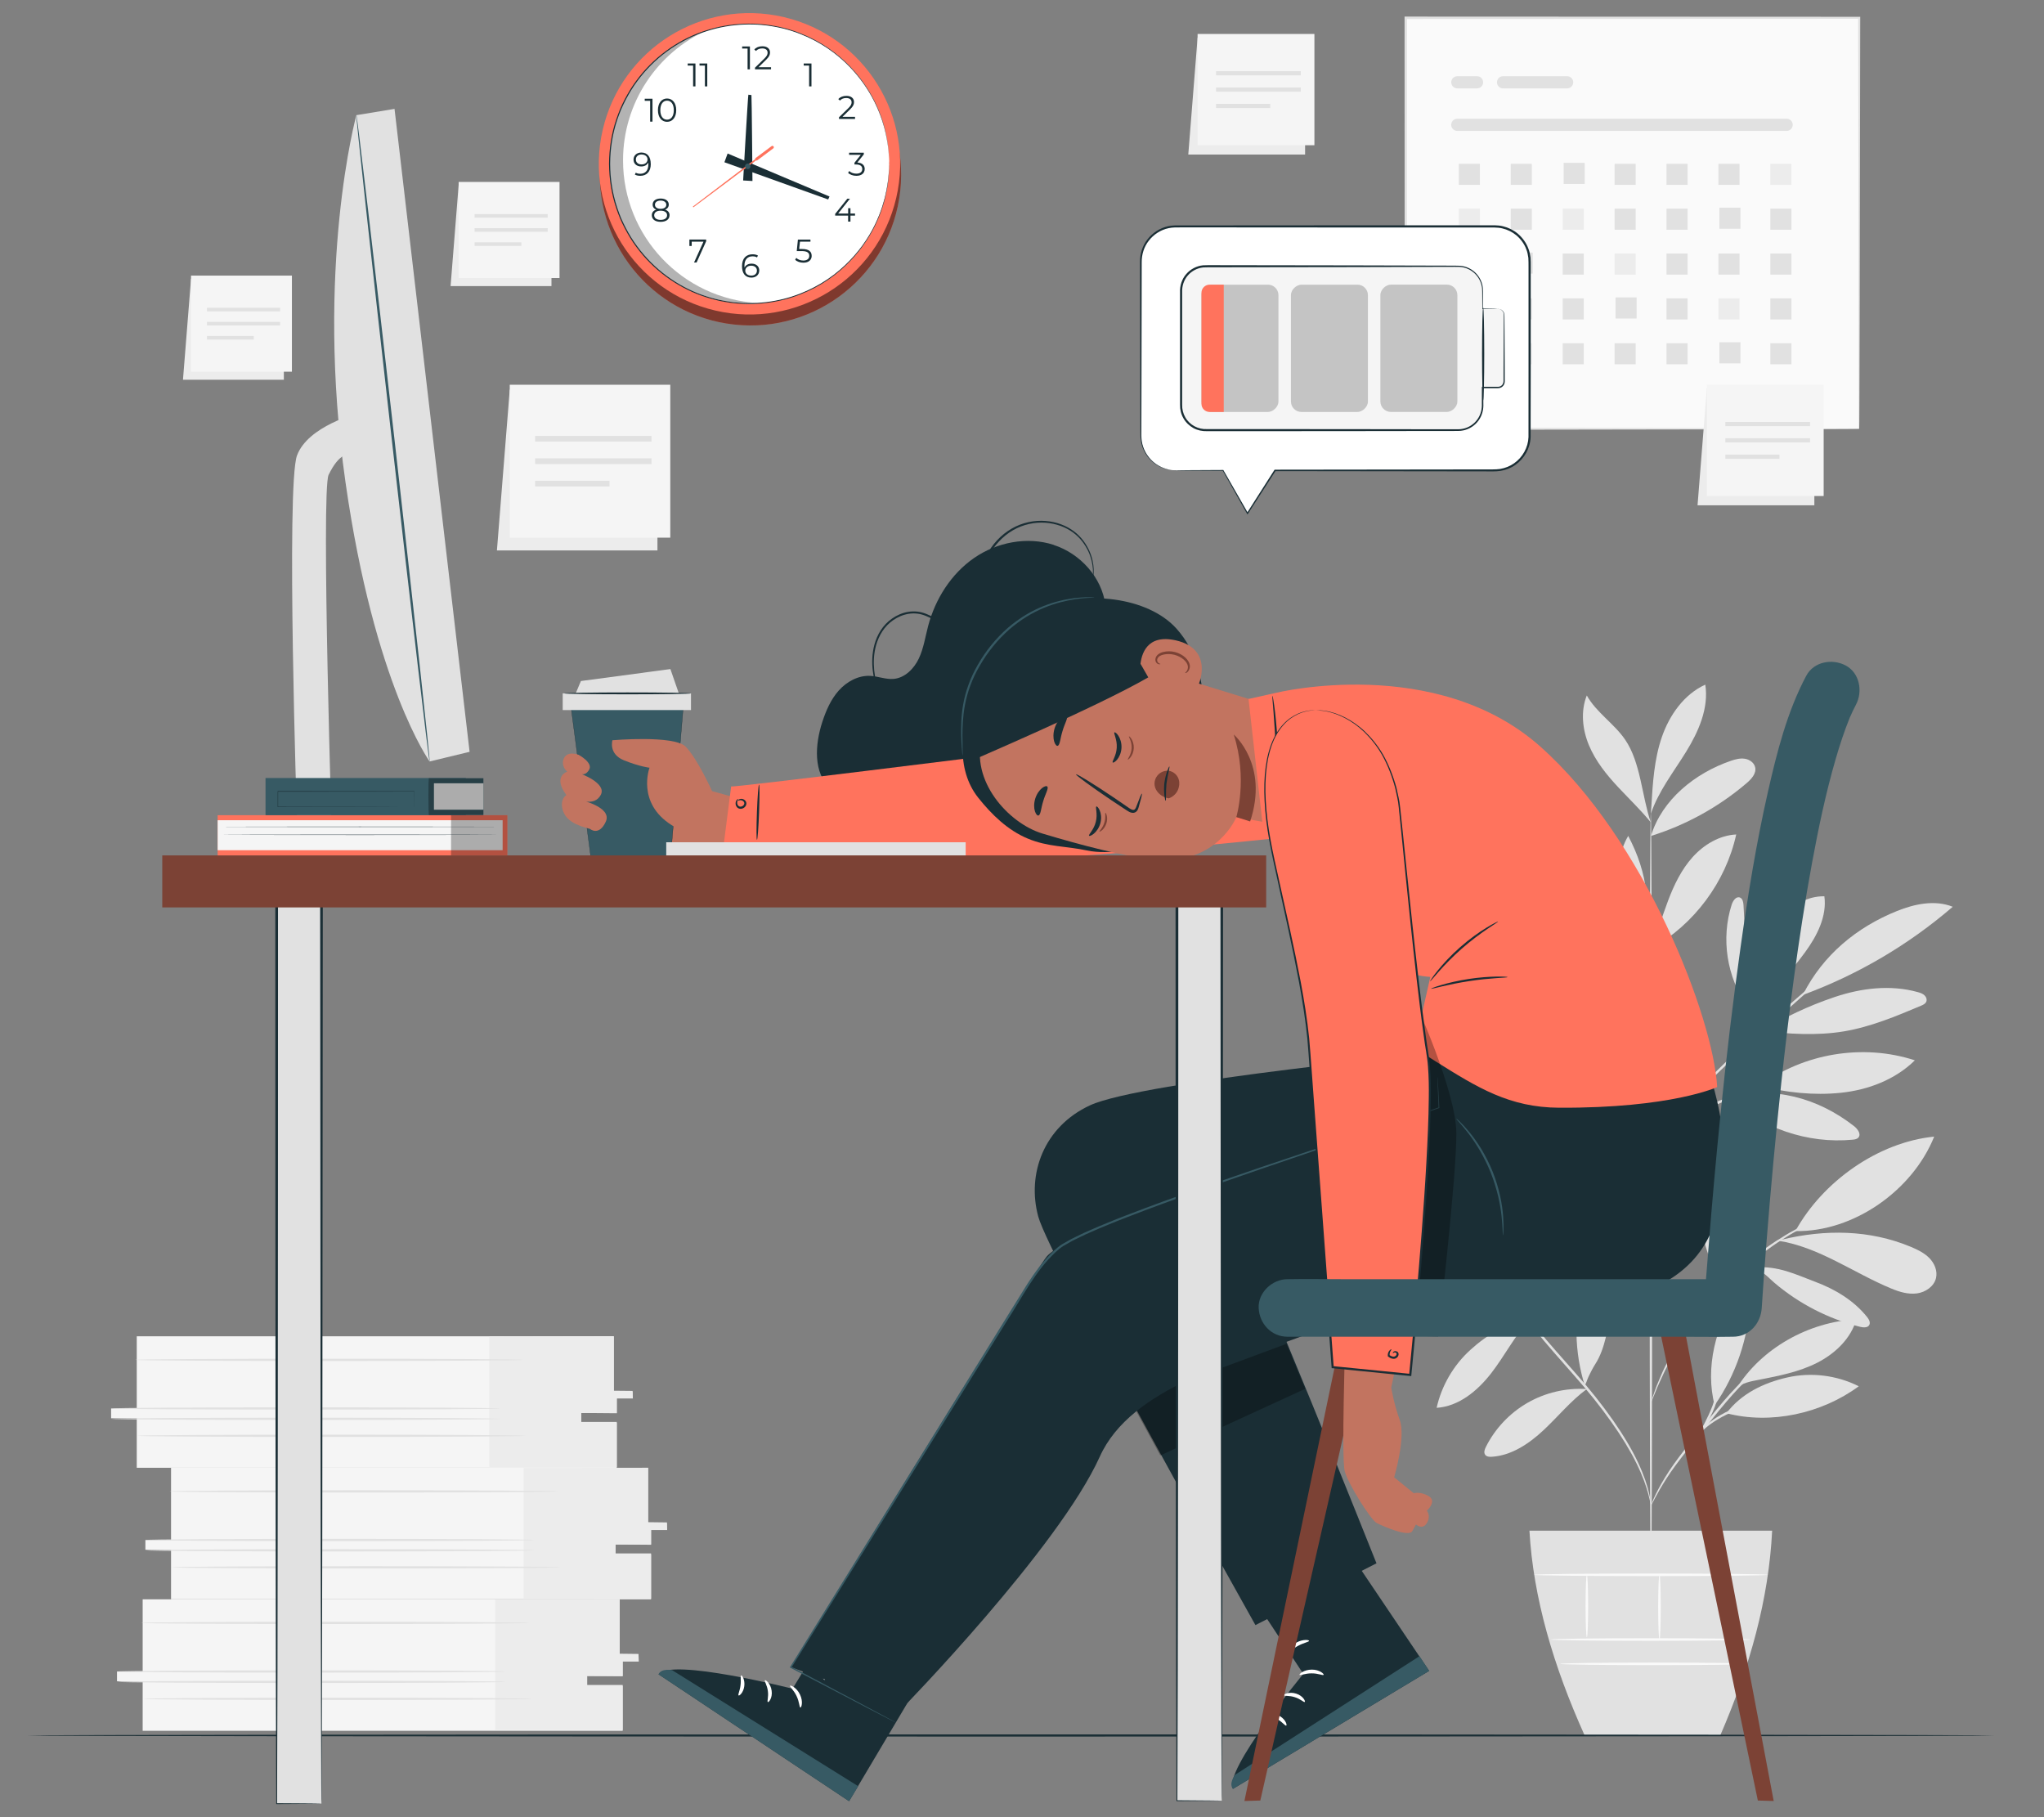 <?xml version="1.0" encoding="UTF-8"?>
<svg id="Layer_2" data-name="Layer 2" xmlns="http://www.w3.org/2000/svg" viewBox="0 0 540 480">
  <rect x="0" y="0" width="540" height="480" fill="#808080" stroke="none"/>
  <defs>
    <style>
      .cls-1 {
        fill: #ff735d;
      }

      .cls-1, .cls-2, .cls-3, .cls-4, .cls-5, .cls-6, .cls-7, .cls-8, .cls-9, .cls-10, .cls-11, .cls-12, .cls-13, .cls-14 {
        stroke-width: 0px;
      }

      .cls-15 {
        opacity: .5;
      }

      .cls-2 {
        fill: #375a64;
      }

      .cls-3 {
        fill: #e1e1e1;
      }

      .cls-4 {
        fill: #ececec;
      }

      .cls-6, .cls-16 {
        opacity: .3;
      }

      .cls-7 {
        fill: #f5f5f5;
      }

      .cls-8 {
        fill: none;
      }

      .cls-9 {
        opacity: .2;
      }

      .cls-10 {
        fill: #1a2e35;
      }

      .cls-11 {
        fill: #fff;
      }

      .cls-12 {
        fill: #fafafa;
      }

      .cls-13 {
        fill: #c27460;
      }

      .cls-14 {
        fill: #7c4235;
      }
    </style>
  </defs>
  <g id="Layer_2-2" data-name="Layer 2">
    <g>
      <rect class="cls-8" width="540" height="480"/>
      <g>
        <g>
          <path class="cls-7" d="m37.69,422.45v19.07h-6.78v2.59h6.78v13.08h126.81v-11.9h-9.39v-2.59h9.39v-3.89h4.17v-1.77h-4.96v-14.59H37.69Z"/>
          <polygon class="cls-4" points="130.83 422.5 130.83 456.97 164.5 456.97 164.5 445.07 155.11 445.07 155.11 442.69 164.5 442.77 164.5 438.89 168.76 438.89 168.68 436.88 163.72 436.82 163.72 422.45 130.83 422.5"/>
          <path class="cls-3" d="m133.62,444.25c0,.16-22.95.3-51.25.3s-51.25-.13-51.25-.3,22.94-.3,51.25-.3,51.25.13,51.25.3Z"/>
          <path class="cls-3" d="m133.62,441.52c0,.17-22.95.3-51.25.3s-51.25-.13-51.25-.3,22.94-.3,51.25-.3,51.25.13,51.25.3Z"/>
          <path class="cls-3" d="m139.81,428.68c0,.17-22.95.3-51.25.3s-51.25-.13-51.25-.3,22.94-.3,51.25-.3,51.25.13,51.25.3Z"/>
          <path class="cls-3" d="m140.44,448.74c0,.17-22.95.3-51.25.3s-51.25-.13-51.25-.3,22.94-.3,51.25-.3,51.25.13,51.25.3Z"/>
        </g>
        <g>
          <path class="cls-7" d="m45.19,387.71v19.07h-6.78v2.59h6.78v13.08h126.81v-11.9h-9.39v-2.59h9.39v-3.89h4.17v-1.77h-4.96v-14.59H45.19Z"/>
          <polygon class="cls-4" points="138.33 387.77 138.33 422.23 172 422.23 172 410.33 162.61 410.33 162.61 407.96 172 408.04 172 404.15 176.26 404.15 176.18 402.14 171.22 402.08 171.22 387.71 138.33 387.77"/>
          <path class="cls-3" d="m141.12,409.51c0,.16-22.95.3-51.25.3s-51.25-.13-51.25-.3,22.94-.3,51.25-.3,51.25.13,51.25.3Z"/>
          <path class="cls-3" d="m141.12,406.78c0,.17-22.95.3-51.25.3s-51.25-.13-51.25-.3,22.94-.3,51.25-.3,51.25.13,51.25.3Z"/>
          <path class="cls-3" d="m147.31,393.94c0,.17-22.95.3-51.25.3s-51.25-.13-51.25-.3,22.94-.3,51.25-.3,51.25.13,51.25.3Z"/>
          <path class="cls-3" d="m147.94,414c0,.17-22.95.3-51.25.3s-51.25-.13-51.25-.3,22.94-.3,51.25-.3,51.25.13,51.25.3Z"/>
        </g>
        <g>
          <path class="cls-7" d="m36.13,352.97v19.07h-6.78v2.59h6.78v13.08h126.81v-11.9h-9.39v-2.59h9.39v-3.89h4.17v-1.77h-4.96v-14.59H36.13Z"/>
          <polygon class="cls-4" points="129.27 353.03 129.27 387.49 162.94 387.49 162.94 375.59 153.55 375.59 153.55 373.22 162.94 373.3 162.94 369.41 167.2 369.41 167.12 367.4 162.16 367.35 162.16 352.97 129.27 353.03"/>
          <path class="cls-3" d="m132.05,374.78c0,.16-22.95.3-51.25.3s-51.25-.13-51.25-.3,22.94-.3,51.25-.3,51.25.13,51.25.3Z"/>
          <path class="cls-3" d="m132.05,372.04c0,.17-22.95.3-51.25.3s-51.25-.13-51.25-.3,22.94-.3,51.25-.3,51.25.13,51.25.3Z"/>
          <path class="cls-3" d="m138.25,359.2c0,.17-22.95.3-51.25.3s-51.25-.13-51.25-.3,22.94-.3,51.25-.3,51.25.13,51.25.3Z"/>
          <path class="cls-3" d="m138.88,379.26c0,.17-22.95.3-51.25.3s-51.25-.13-51.25-.3,22.94-.3,51.25-.3,51.25.13,51.25.3Z"/>
        </g>
        <g>
          <g>
            <rect class="cls-12" x="371.37" y="4.71" width="119.79" height="108.56"/>
            <path class="cls-3" d="m491.17,113.27s-.02-.7-.03-2.02c0-1.33-.02-3.28-.03-5.82-.02-5.1-.04-12.55-.07-22.04-.03-18.97-.08-46.07-.14-78.69l.27.27c-34.5.01-75.67.03-119.78.05h-.01l.32-.32c-.01,39.5-.03,76.66-.04,108.56l-.28-.29c35.74.06,65.65.11,86.64.14,10.5.03,18.78.06,24.44.08,2.82.01,4.99.03,6.47.03.72,0,1.28.01,1.67.02.38,0,.58.02.58.02,0,0-.18.01-.54.02-.38,0-.93,0-1.64.02-1.47,0-3.62.02-6.41.03-5.65.02-13.9.04-24.37.08-21.04.03-51.01.08-86.83.14h-.28s0-.29,0-.29c-.01-31.9-.02-69.06-.04-108.56v-.32h.33c44.11.02,85.28.03,119.78.05h.27v.28c-.06,32.69-.11,59.86-.14,78.87-.03,9.46-.05,16.89-.07,21.97-.01,2.51-.02,4.44-.03,5.76-.01,1.3-.03,1.96-.03,1.96Z"/>
          </g>
          <rect class="cls-3" x="385.4" y="43.27" width="5.57" height="5.57"/>
          <rect class="cls-3" x="399.12" y="43.27" width="5.57" height="5.57"/>
          <rect class="cls-3" x="413.09" y="43.02" width="5.57" height="5.57"/>
          <rect class="cls-3" x="426.56" y="43.27" width="5.57" height="5.57"/>
          <rect class="cls-3" x="440.27" y="43.27" width="5.57" height="5.57"/>
          <rect class="cls-3" x="453.99" y="43.27" width="5.57" height="5.57"/>
          <rect class="cls-4" x="467.71" y="43.27" width="5.57" height="5.57"/>
          <rect class="cls-4" x="385.4" y="55.12" width="5.57" height="5.57"/>
          <rect class="cls-3" x="399.12" y="55.12" width="5.57" height="5.57"/>
          <rect class="cls-4" x="412.84" y="55.12" width="5.57" height="5.57"/>
          <rect class="cls-3" x="426.56" y="55.12" width="5.57" height="5.57"/>
          <rect class="cls-3" x="440.27" y="55.12" width="5.57" height="5.57"/>
          <rect class="cls-3" x="454.24" y="54.86" width="5.57" height="5.57"/>
          <rect class="cls-3" x="467.71" y="55.12" width="5.57" height="5.57"/>
          <rect class="cls-3" x="385.4" y="66.97" width="5.57" height="5.57"/>
          <rect class="cls-3" x="399.37" y="66.71" width="5.57" height="5.57"/>
          <rect class="cls-3" x="412.84" y="66.97" width="5.57" height="5.57"/>
          <rect class="cls-4" x="426.56" y="66.97" width="5.57" height="5.57"/>
          <rect class="cls-3" x="440.27" y="66.97" width="5.57" height="5.57"/>
          <rect class="cls-3" x="453.99" y="66.97" width="5.57" height="5.57"/>
          <rect class="cls-3" x="467.71" y="66.97" width="5.57" height="5.57"/>
          <rect class="cls-3" x="385.4" y="78.81" width="5.57" height="5.57"/>
          <rect class="cls-3" x="399.12" y="78.81" width="5.57" height="5.57"/>
          <rect class="cls-3" x="412.84" y="78.81" width="5.57" height="5.57"/>
          <rect class="cls-3" x="426.81" y="78.56" width="5.57" height="5.57"/>
          <rect class="cls-3" x="440.27" y="78.81" width="5.57" height="5.57"/>
          <rect class="cls-4" x="453.99" y="78.81" width="5.57" height="5.57"/>
          <rect class="cls-3" x="467.71" y="78.81" width="5.57" height="5.57"/>
          <rect class="cls-3" x="385.4" y="90.66" width="5.57" height="5.57"/>
          <rect class="cls-4" x="399.12" y="90.66" width="5.57" height="5.57"/>
          <rect class="cls-3" x="412.84" y="90.66" width="5.57" height="5.57"/>
          <rect class="cls-3" x="426.56" y="90.66" width="5.57" height="5.57"/>
          <rect class="cls-3" x="440.27" y="90.66" width="5.57" height="5.57"/>
          <rect class="cls-3" x="454.24" y="90.41" width="5.57" height="5.57"/>
          <rect class="cls-3" x="467.71" y="90.66" width="5.57" height="5.57"/>
          <path class="cls-3" d="m472.01,34.58h-87.01c-.89,0-1.61-.72-1.61-1.61h0c0-.89.72-1.61,1.61-1.61h87.01c.89,0,1.61.72,1.61,1.61h0c0,.89-.72,1.61-1.61,1.61Z"/>
          <path class="cls-3" d="m390.22,23.35h-5.21c-.89,0-1.61-.72-1.61-1.61h0c0-.89.72-1.61,1.61-1.61h5.21c.89,0,1.61.72,1.61,1.61h0c0,.89-.72,1.61-1.61,1.61Z"/>
          <path class="cls-3" d="m414.02,23.35h-16.93c-.89,0-1.61-.72-1.61-1.61h0c0-.89.72-1.61,1.61-1.61h16.93c.89,0,1.61.72,1.61,1.61h0c0,.89-.72,1.61-1.61,1.61Z"/>
        </g>
        <g>
          <g>
            <path class="cls-3" d="m394.32,331.18c-5.85-3.67-12.55-5.98-19.43-6.69-3.17-.33-6.64-.23-9.19,1.69-.54.41-1.07,1.01-.95,1.68.09.49.5.85.9,1.15,7.9,6.03,19.86,6.79,28.66,2.17"/>
            <path class="cls-3" d="m393.83,330.63c-4.4-3.43-8.82-6.89-12.55-11.04-3.73-4.15-6.75-9.08-7.87-14.55-.34-1.66-.44-3.55.62-4.87,10,7.81,17.86,17.91,19.79,30.46"/>
            <path class="cls-3" d="m394.22,331.11c-.75-5.47-1.02-11.1.23-16.47,1.26-5.38,4.18-10.53,8.78-13.59,1.73,4.04.99,8.69-.23,12.92-1.88,6.52-4.83,12.74-8.7,18.32"/>
            <path class="cls-3" d="m404.03,348.68c-5.95.72-11.14,3.86-15.58,7.89-4.44,4.02-7.6,9.45-8.91,15.3,5.84-.36,10.79-4.48,14.38-9.09,3.59-4.62,6.08-9.68,10.03-14"/>
            <path class="cls-3" d="m406.15,351.49c-4.79-11.81-3.06-26.04,4.44-36.35,3.39,12.06,2.15,25.69-4.44,36.35"/>
            <path class="cls-3" d="m419.11,366.91c-5.4-.34-10.89.95-15.58,3.65-4.69,2.7-8.56,6.8-10.98,11.64-.33.66-.62,1.49-.18,2.08.38.51,1.12.56,1.76.52,5.24-.34,9.88-3.49,13.71-7.08,3.83-3.59,7.17-7.73,11.4-10.83"/>
            <path class="cls-3" d="m418.7,366.07c-2.79-8.92-2.96-18.63-.49-27.64.97-3.56,2.61-7.3,5.9-8.97.28-.14.61-.27.9-.16.28.11.44.39.57.66,1.17,2.45,1.51,5.22,1.39,7.93-.12,2.71-.68,5.37-1.24,8.03-1.04,4.91-1.59,10.18-4.28,14.41-.64,1-1.2,2.09-1.71,3.17-.51,1.08-.51,1.45-.98,2.31"/>
            <path class="cls-3" d="m452.99,371.18c-2.54-9.66.16-21.38,6.25-29.3.45-.58,1.04-1.21,1.78-1.14,1.12.1,1.41,1.6,1.36,2.72-.44,9.88-3.73,19.61-9.38,27.72"/>
            <path class="cls-3" d="m456.08,373.29c11.74,3.06,25.21.09,34.98-7.11-5.79-2.93-12.61-3.77-18.93-2.32-6.33,1.45-12.11,4.28-16.04,9.44"/>
            <path class="cls-3" d="m458.69,366.86c6.58-10.72,19.18-17.72,31.74-18.36-1.45,5.11-5.65,9.08-10.38,11.48-4.74,2.4-10.03,3.44-15.24,4.46-2.03.39-4.81.83-6.12,2.42"/>
            <path class="cls-3" d="m453.64,335.64c1.78-6.1,3.57-12.25,4.06-18.59.49-6.34-.41-12.95-3.7-18.39-6.14,11.89-6.76,25.77-.54,37.62"/>
            <path class="cls-3" d="m474.32,325.18c7.18-13.06,21.84-23.48,36.67-24.95-5.72,14.24-21.32,25.25-36.67,24.95"/>
            <path class="cls-3" d="m469.8,327.74c10.71,1.63,19.84,8.47,29.85,12.62,2.14.89,4.45,1.59,6.75,1.29,2.3-.3,4.57-1.84,5.08-4.1.43-1.88-.43-3.87-1.77-5.24-1.35-1.37-3.13-2.23-4.9-2.97-10.9-4.54-22.6-4.65-34.08-1.9"/>
            <path class="cls-3" d="m463.6,335.25c2.43.69,3.25,1.95,5.17,3.59,6.52,5.55,14.33,9.56,22.64,11.63.86.21,2,.3,2.43-.48.37-.68-.1-1.51-.59-2.12-3.48-4.35-8.44-7.33-13.67-9.28-5.22-1.95-9.75-4.29-15.99-3.79"/>
            <path class="cls-3" d="m456.61,289.87c8.71,8.13,20.98,12.31,32.84,11.17.54-.05,1.13-.14,1.5-.54.83-.9-.17-2.29-1.13-3.04-9.66-7.53-21.35-10.65-33.21-7.6"/>
            <path class="cls-3" d="m464.9,286.84c11.51-8.63,27.31-11.24,40.98-6.76-5.16,5.09-12.32,7.82-19.53,8.57-7.21.75-14.42-.05-21.45-1.81"/>
            <path class="cls-3" d="m461.61,265.99c-.95-9.64-.33-17.25-1-26.93-.05-.77-.22-1.7-.94-1.98-1.01-.39-1.85.85-2.18,1.88-2.87,8.93-1.3,19.16,4.11,26.82"/>
            <path class="cls-3" d="m460.91,267.05c6.53-4.04,11.43-9.32,15.97-15.52,3.15-4.31,5.81-9.48,5.1-14.78-4.43-.09-8.64,2.35-11.52,5.72-2.88,3.36-4.59,7.57-5.87,11.81-1.28,4.24-2.17,8.6-3.67,12.77"/>
            <path class="cls-3" d="m476.6,262.69c14.34-5.3,27.71-13.19,39.29-23.17-4.69-1.89-10.07-.76-14.76,1.13-10.72,4.33-19.48,11.63-24.74,21.93"/>
            <path class="cls-3" d="m465.32,272.32c7.25.79,14.62,1.31,21.82.11,7.07-1.18,13.76-3.99,20.37-6.77.55-.23,1.14-.51,1.38-1.05.26-.59-.02-1.31-.5-1.74-.48-.43-1.12-.64-1.74-.81-7.19-2.01-14.94-1.07-22.01,1.32-7.07,2.38-12.87,5.22-19.33,8.95"/>
            <path class="cls-3" d="m423.91,290.2c-4.95-9.99-4.63-21.65-.35-31.94,3.01,4.59,3.38,10.42,2.83,15.88-.55,5.46-2.21,11.07-2.32,16.56"/>
            <path class="cls-3" d="m404.14,280.23c-12.35-.24-24.71,5.03-33.1,14.1,6.17.97,12.52-.62,18.13-3.36,5.61-2.74,10.59-6.58,15.53-10.4"/>
            <path class="cls-3" d="m390.85,275.79c-6.04-.49-11.86-1.24-17.67.54-5.81,1.78-11.1,5.82-13.47,11.42,5.65.64,11.39-.78,16.57-3.13,5.18-2.35,9.89-5.6,14.57-8.83"/>
            <path class="cls-3" d="m410.53,275.99c-5.44-3.56-11.02-7.19-17.35-8.67-6.33-1.48-13.67-.39-18.08,4.39,5.12,3.01,11.34,3.36,17.29,3.36,5.94,0,13.23-.07,18.83,1.91"/>
            <path class="cls-3" d="m410.56,276.28c-9.3-9.13-12.82-25.53-9.08-38.01,7.31,11.1,10.58,24.8,9.08,38.01"/>
            <path class="cls-3" d="m436.12,250.42c1.75-4.08,2.99-8.35,4.56-12.5,1.57-4.15,3.53-8.23,6.5-11.53,2.97-3.29,7.08-5.75,11.51-5.97-2.77,12.56-11.12,23.78-22.34,30.06"/>
            <path class="cls-3" d="m431.49,255.8c-2.9-3.99-6.25-9.41-10.19-12.39-3.93-2.98-9.06-4.78-13.86-3.64,4.88,8.73,14.11,14.88,24.05,16.03"/>
            <path class="cls-3" d="m432.42,250.75c-1.9-4.83-3.82-9.72-4.59-14.85-.77-5.14-.3-10.62,2.32-15.1,5.1,9.65,6.75,20,2.52,30.06"/>
            <path class="cls-3" d="m436.17,220.8c2.89-9.56,11.65-16.6,21.1-19.83,1.19-.41,2.45-.75,3.7-.55,1.24.19,2.47,1.04,2.73,2.28.34,1.63-1,3.08-2.26,4.16-7.36,6.29-16.01,11.07-25.26,13.95"/>
            <path class="cls-3" d="m436.27,212.98c.37-6.17.75-12.42,2.76-18.26,2.01-5.84,5.87-11.32,11.49-13.88.96,6.23-1.79,12.42-5.1,17.78-3.31,5.36-7.31,10.42-9.3,16.39"/>
            <path class="cls-3" d="m436.12,217.22c-2.39-6.97-2.64-15.82-6.81-21.89-2.92-4.24-7.59-7.13-10.1-11.63-1.67,4.2-1.16,9.04.59,13.2,1.75,4.17,4.63,7.75,7.72,11.05,3.09,3.3,5.73,5.78,8.6,9.27"/>
            <path class="cls-3" d="m436.17,422.44c-.19,0-.35-46.49-.36-103.82-.01-57.35.13-103.83.31-103.83s.35,46.48.36,103.83c.01,57.33-.13,103.82-.31,103.82Z"/>
            <path class="cls-3" d="m476.79,283.19s-.61.28-1.75.66c-1.26.42-2.87.97-4.81,1.62-4.06,1.38-9.63,3.38-15.67,5.86-5.99,2.57-11.63,4.65-14.85,7.44-1.61,1.38-2.53,2.86-2.98,3.95-.46,1.09-.54,1.76-.61,1.75-.02,0-.02-.17.02-.49.05-.31.13-.78.34-1.35.39-1.15,1.29-2.74,2.91-4.21,1.62-1.47,3.87-2.8,6.44-4,2.58-1.2,5.43-2.46,8.47-3.7,6.07-2.49,11.68-4.42,15.78-5.69,2.05-.64,3.72-1.11,4.88-1.42,1.16-.3,1.81-.45,1.82-.41Z"/>
            <path class="cls-3" d="m490.11,250.48s-.15.2-.49.52c-.4.37-.89.83-1.49,1.4-1.39,1.26-3.27,2.97-5.57,5.06-4.81,4.28-11.33,10.09-18.54,16.5-7.24,6.44-13.49,12.59-17.82,17.23-2.17,2.31-3.88,4.23-5.04,5.57-.54.62-.99,1.13-1.35,1.54-.31.35-.48.52-.5.51-.02-.01.12-.22.4-.6.28-.37.69-.93,1.25-1.62,1.11-1.39,2.76-3.36,4.9-5.72,4.26-4.73,10.47-10.95,17.72-17.41,7.26-6.43,13.87-12.2,18.67-16.36,2.36-2.02,4.29-3.68,5.71-4.9.64-.53,1.16-.96,1.58-1.31.36-.29.56-.44.58-.42Z"/>
            <path class="cls-3" d="m456.21,280.52c-.19-.08,1.32-3.57,2.83-7.99,1.52-4.41,2.24-8.14,2.43-8.11.18.02-.25,3.85-1.79,8.32-.76,2.23-1.59,4.19-2.25,5.59-.66,1.39-1.13,2.22-1.21,2.19Z"/>
            <path class="cls-3" d="m436.21,308.65s-.43-.44-1.12-1.29c-.76-.97-1.71-2.2-2.86-3.66-2.4-3.1-5.72-7.38-9.43-12.07-3.72-4.69-7.14-8.89-9.61-11.93-1.17-1.44-2.15-2.66-2.92-3.61-.68-.86-1.04-1.35-1.01-1.38.03-.03.46.4,1.21,1.21.74.81,1.8,1.99,3.08,3.48,2.57,2.96,6.05,7.12,9.77,11.82,3.72,4.69,6.98,9.02,9.29,12.2,1.15,1.59,2.07,2.88,2.69,3.79.62.91.94,1.42.9,1.45Z"/>
            <path class="cls-3" d="m427.3,297.22c-.11.12-2.49-2.7-3.73-6.99-.92-3.02-.96-5.78-.85-7.04l.3.02c-.13.54-.23.82-.28.81-.05,0-.06-.31-.01-.86l.3.02c.11,1.25.3,3.92,1.19,6.85,1.2,4.15,3.27,7.06,3.09,7.18Z"/>
            <path class="cls-3" d="m415.8,282.75c-.09.09-.85-.87-2.61-1.51-1.74-.67-4.36-.82-7.23-.58-2.88.21-5.45.72-7.28,1.18-1.84.46-2.96.81-3,.72-.03-.08,1.04-.6,2.87-1.18,1.83-.58,4.43-1.17,7.36-1.39,2.91-.25,5.66-.03,7.46.8,1.82.81,2.49,1.94,2.43,1.95Z"/>
            <path class="cls-3" d="m413.08,279.25c-.05.1-1.52-.61-3.99-1.45-2.47-.85-5.99-1.74-9.96-2.05-3.97-.3-7.59.05-10.16.52-2.57.46-4.13.94-4.17.83-.01-.04.36-.2,1.06-.45.69-.26,1.72-.55,3.01-.85,2.58-.59,6.25-1.02,10.3-.72,4.04.31,7.61,1.3,10.07,2.27,1.23.48,2.21.93,2.85,1.29.65.35,1,.57.98.61Z"/>
            <path class="cls-3" d="m436.12,264.42c-.18.05-1.48-4.48-2.91-10.11-1.43-5.63-2.44-10.23-2.26-10.28.18-.05,1.48,4.48,2.91,10.11,1.43,5.63,2.44,10.23,2.26,10.28Z"/>
            <path class="cls-3" d="m436.3,264.42c-.2.07-1.04-2.96-3.23-6.05-2.13-3.16-4.85-4.74-4.75-4.9.04-.07.79.21,1.83.95,1.05.73,2.35,1.97,3.47,3.57,2.27,3.22,2.84,6.43,2.68,6.44Z"/>
            <path class="cls-3" d="m436.17,397.66c-.07.01-.21-1.12-.73-3.09-.52-1.97-1.49-4.77-3.11-8.05-3.21-6.56-9.06-14.89-16.48-23.22-3.68-4.2-7.25-8.17-10.28-11.97-3.04-3.79-5.53-7.41-7.35-10.6-1.83-3.19-3.02-5.93-3.71-7.87-.34-.97-.59-1.73-.73-2.25-.15-.52-.21-.8-.19-.8.06-.02.4,1.06,1.16,2.96.77,1.89,2.01,4.58,3.88,7.72,1.86,3.14,4.38,6.7,7.42,10.45,3.04,3.76,6.62,7.7,10.3,11.91,7.45,8.36,13.28,16.78,16.4,23.46,1.57,3.33,2.49,6.18,2.93,8.19.22,1.01.36,1.79.41,2.33.07.54.09.82.07.82Z"/>
            <path class="cls-3" d="m472.88,356.2s-.68.41-1.92,1.08c-1.23.69-2.98,1.76-4.99,3.3-2.01,1.54-4.25,3.55-6.55,5.98-2.3,2.43-4.67,5.25-7.09,8.28-4.83,6.07-9.36,11.43-12.07,15.72-1.37,2.13-2.37,3.92-3.03,5.17-.66,1.25-1.01,1.96-1.06,1.94-.02,0,.04-.2.18-.55.14-.35.34-.87.65-1.51.59-1.3,1.53-3.14,2.86-5.31,2.63-4.39,7.12-9.83,11.94-15.89,2.42-3.03,4.82-5.86,7.17-8.28,2.35-2.42,4.65-4.43,6.72-5.93,2.07-1.51,3.87-2.52,5.15-3.15.64-.32,1.16-.52,1.5-.66.35-.14.53-.2.54-.18Z"/>
            <path class="cls-3" d="m473.59,369.65c0,.1-1.55.29-4.07.59-2.5.32-5.99.74-9.64,1.9-3.64,1.19-6.66,2.99-8.64,4.53-1.99,1.54-2.93,2.81-3.02,2.74-.03-.02.16-.37.6-.94.43-.57,1.15-1.33,2.12-2.17,1.94-1.67,4.99-3.59,8.73-4.8,3.74-1.18,7.28-1.53,9.8-1.73,2.54-.18,4.11-.21,4.11-.12Z"/>
            <path class="cls-3" d="m449.41,377.93c-.21-.12,1.62-2.92,3.04-6.68,1.33-3.8,1.65-7.13,1.89-7.09.09.01.08.84-.07,2.18-.16,1.33-.48,3.19-1.19,5.14-.71,1.95-1.64,3.58-2.36,4.71-.73,1.13-1.24,1.79-1.32,1.74Z"/>
            <path class="cls-3" d="m484.77,320.08s-.22.14-.65.35c-.5.23-1.14.52-1.91.87-.84.36-1.85.81-3,1.42-1.15.59-2.49,1.2-3.89,2.04-.71.4-1.45.82-2.22,1.26-.77.44-1.53.97-2.34,1.47-1.64.99-3.27,2.21-5.02,3.46-3.42,2.6-7.02,5.67-10.48,9.22-3.43,3.58-6.38,7.29-8.86,10.8-1.19,1.79-2.35,3.47-3.29,5.14-.48.83-.98,1.61-1.39,2.39-.41.78-.81,1.54-1.18,2.26-.79,1.42-1.35,2.78-1.91,3.95-.56,1.16-.98,2.2-1.31,3.04-.33.79-.59,1.43-.8,1.94-.19.44-.3.67-.32.66-.02,0,.05-.25.2-.71.18-.53.41-1.18.69-1.99.29-.87.68-1.92,1.21-3.1.52-1.19,1.06-2.57,1.83-4.02.37-.73.75-1.5,1.15-2.29.41-.8.9-1.59,1.37-2.42.92-1.69,2.08-3.39,3.26-5.21,2.47-3.55,5.43-7.3,8.89-10.91,3.49-3.58,7.13-6.66,10.6-9.25,1.77-1.24,3.43-2.46,5.09-3.43.82-.5,1.59-1.02,2.38-1.45.78-.43,1.53-.84,2.25-1.23,1.42-.82,2.78-1.4,3.95-1.96,1.17-.57,2.2-1,3.06-1.32.8-.31,1.45-.56,1.96-.75.45-.17.69-.24.7-.22Z"/>
            <path class="cls-3" d="m455.71,339.55c-.06,0,.26-1.14,1.6-2.38,1.3-1.24,3.67-2.39,6.44-2.47,2.75-.07,5.14.7,6.77,1.32,1.64.64,2.59,1.17,2.56,1.24-.04.09-1.06-.27-2.72-.8-1.65-.51-3.99-1.17-6.6-1.1-2.6.08-4.85,1.08-6.15,2.16-1.33,1.07-1.8,2.08-1.91,2.02Z"/>
            <path class="cls-3" d="m451.37,344.03c-.18-.1,1.45-2.5,1.83-5.95.43-3.44-.61-6.15-.41-6.21.07-.03.44.6.75,1.73.32,1.13.53,2.76.32,4.55-.21,1.79-.79,3.33-1.36,4.36-.57,1.03-1.07,1.56-1.13,1.51Z"/>
          </g>
          <path class="cls-3" d="m404.06,404.32c1,17.77,6.36,35.83,14.59,54.1h35.81c7.85-18.09,12.84-36.13,13.72-54.1h-64.12Z"/>
          <path class="cls-12" d="m462.38,433.07c0,.19-11.79.34-26.33.34s-26.33-.15-26.33-.34,11.79-.34,26.33-.34,26.33.15,26.33.34Z"/>
          <path class="cls-12" d="m461.58,439.5c0,.19-11.05.34-24.68.34s-24.69-.15-24.69-.34,11.05-.34,24.69-.34,24.68.15,24.68.34Z"/>
          <path class="cls-12" d="m419.23,415.98c.19,0,.34,3.69.34,8.25s-.15,8.25-.34,8.25-.34-3.69-.34-8.25.15-8.25.34-8.25Z"/>
          <path class="cls-12" d="m438.41,415.98c.19,0,.34,3.82.34,8.54s-.15,8.54-.34,8.54-.34-3.82-.34-8.54.15-8.54.34-8.54Z"/>
          <path class="cls-12" d="m456.42,415.84c.19,0,.34,3.9.34,8.71s-.15,8.71-.34,8.71-.34-3.9-.34-8.71.15-8.71.34-8.71Z"/>
          <path class="cls-12" d="m467.04,415.98c0,.19-13.83.34-30.88.34s-30.89-.15-30.89-.34,13.83-.34,30.89-.34,30.88.15,30.88.34Z"/>
        </g>
        <g>
          <polygon class="cls-4" points="344.79 40.83 313.93 40.83 316.39 9.92 344.79 11.44 344.79 40.83"/>
          <rect class="cls-7" x="316.39" y="8.97" width="30.86" height="29.39"/>
          <rect class="cls-3" x="321.27" y="18.8" width="22.38" height="1.1"/>
          <rect class="cls-3" x="321.27" y="23.12" width="22.38" height="1.1"/>
          <rect class="cls-3" x="321.27" y="27.43" width="14.31" height="1.1"/>
        </g>
        <g>
          <polygon class="cls-4" points="479.33 133.48 448.47 133.48 450.93 102.57 479.33 104.09 479.33 133.48"/>
          <rect class="cls-7" x="450.93" y="101.63" width="30.86" height="29.39"/>
          <rect class="cls-3" x="455.81" y="111.46" width="22.38" height="1.1"/>
          <rect class="cls-3" x="455.81" y="115.77" width="22.38" height="1.1"/>
          <rect class="cls-3" x="455.81" y="120.09" width="14.31" height="1.1"/>
        </g>
        <g>
          <polygon class="cls-4" points="173.69 145.4 131.28 145.4 134.67 102.93 173.69 105.01 173.69 145.4"/>
          <rect class="cls-7" x="134.67" y="101.63" width="42.41" height="40.39"/>
          <rect class="cls-3" x="141.37" y="115.14" width="30.75" height="1.51"/>
          <rect class="cls-3" x="141.37" y="121.07" width="30.75" height="1.51"/>
          <rect class="cls-3" x="141.37" y="126.99" width="19.66" height="1.51"/>
        </g>
        <g>
          <polygon class="cls-4" points="74.99 100.31 48.34 100.31 50.47 73.62 74.99 74.93 74.99 100.31"/>
          <rect class="cls-7" x="50.47" y="72.8" width="26.65" height="25.38"/>
          <rect class="cls-3" x="54.68" y="81.29" width="19.32" height=".95"/>
          <rect class="cls-3" x="54.68" y="85.02" width="19.32" height=".95"/>
          <rect class="cls-3" x="54.68" y="88.75" width="12.36" height=".95"/>
        </g>
        <g>
          <polygon class="cls-4" points="145.69 75.57 119.04 75.57 121.17 48.88 145.69 50.19 145.69 75.57"/>
          <rect class="cls-7" x="121.17" y="48.06" width="26.65" height="25.38"/>
          <rect class="cls-3" x="125.38" y="56.55" width="19.32" height=".95"/>
          <rect class="cls-3" x="125.38" y="60.27" width="19.32" height=".95"/>
          <rect class="cls-3" x="125.38" y="64" width="12.36" height=".95"/>
        </g>
        <path class="cls-10" d="m527,458.42c0,.16-116.39.29-259.92.29s-259.95-.13-259.95-.29,116.36-.29,259.95-.29,259.92.13,259.92.29Z"/>
        <g>
          <circle class="cls-1" cx="198.28" cy="46.16" r="39.8" transform="translate(121.29 234.63) rotate(-80.89)"/>
          <g class="cls-15">
            <circle class="cls-5" cx="198.28" cy="46.16" r="39.8" transform="translate(121.29 234.63) rotate(-80.89)"/>
          </g>
          <circle class="cls-1" cx="197.99" cy="43.26" r="39.8" transform="translate(111.06 226.33) rotate(-76.92)"/>
          <g>
            <circle class="cls-11" cx="197.99" cy="43.26" r="36.93" transform="translate(111.01 226.31) rotate(-76.91)"/>
            <g class="cls-16">
              <path class="cls-5" d="m164.6,42.36c0-15.31,9.12-28.5,22.23-34.41-14.94,4.73-25.77,18.7-25.77,35.21,0,20.39,16.53,36.93,36.93,36.93.73,0,1.44-.02,2.16-.06-19.82-1.13-35.55-17.56-35.55-37.67Z"/>
            </g>
            <path class="cls-10" d="m234.92,43.26s-.01-.2-.03-.6c-.02-.4-.01-.99-.08-1.76-.09-1.54-.35-3.81-1.06-6.66-.38-1.42-.84-2.98-1.52-4.63-.67-1.65-1.49-3.41-2.57-5.19-2.14-3.56-5.2-7.29-9.37-10.47-2.08-1.59-4.44-3.02-7.04-4.2-2.6-1.18-5.44-2.13-8.47-2.67-3.02-.56-6.23-.78-9.49-.52-1.64.1-3.28.36-4.93.69-1.65.35-3.29.83-4.92,1.4-6.49,2.35-12.66,6.74-17.11,12.84-1.13,1.51-2.11,3.14-3,4.83-.45.84-.84,1.72-1.24,2.6-.36.9-.72,1.79-1.02,2.72-1.24,3.68-1.86,7.63-1.88,11.62.02,3.99.64,7.93,1.88,11.62.29.93.66,1.82,1.01,2.72.4.88.78,1.76,1.24,2.6.89,1.69,1.87,3.32,3,4.83,4.45,6.09,10.62,10.49,17.11,12.84,1.63.58,3.27,1.05,4.92,1.4,1.65.33,3.3.59,4.93.69,3.27.26,6.47.04,9.49-.52,3.03-.55,5.87-1.49,8.47-2.67,2.6-1.18,4.96-2.61,7.04-4.2,4.17-3.18,7.23-6.91,9.37-10.47,1.08-1.78,1.9-3.54,2.57-5.19.68-1.65,1.14-3.22,1.52-4.63.7-2.85.96-5.12,1.06-6.66.07-.77.06-1.36.08-1.75.01-.4.03-.6.03-.6,0,0,.02.81-.06,2.36-.08,1.54-.32,3.82-1.01,6.68-.37,1.42-.82,3-1.5,4.65-.66,1.66-1.48,3.43-2.56,5.22-2.13,3.58-5.2,7.34-9.38,10.54-2.08,1.61-4.45,3.05-7.07,4.24-2.61,1.19-5.47,2.15-8.52,2.7-3.04.57-6.26.79-9.55.54-1.65-.1-3.3-.36-4.97-.69-1.66-.35-3.31-.83-4.96-1.41-6.54-2.36-12.76-6.78-17.24-12.91-1.13-1.52-2.13-3.16-3.02-4.86-.46-.85-.85-1.74-1.25-2.62-.36-.9-.73-1.81-1.02-2.74-1.25-3.71-1.87-7.68-1.9-11.7.02-4.02.65-7.99,1.9-11.7.3-.93.67-1.84,1.02-2.74.4-.89.79-1.77,1.24-2.62.9-1.7,1.89-3.34,3.02-4.86,4.48-6.13,10.7-10.55,17.24-12.91,1.64-.58,3.3-1.06,4.96-1.41,1.66-.33,3.32-.59,4.97-.69,3.29-.25,6.51-.03,9.55.54,3.05.55,5.9,1.51,8.51,2.7,2.61,1.19,4.98,2.63,7.07,4.24,4.19,3.2,7.25,6.96,9.38,10.54,1.08,1.79,1.9,3.56,2.56,5.22.68,1.66,1.13,3.23,1.5,4.65.69,2.86.93,5.14,1.01,6.68.08,1.54.06,2.36.06,2.36Z"/>
          </g>
          <g>
            <g>
              <path class="cls-10" d="m198.12,12.27v6.05h-.62v-5.5h-1.43v-.55h2.05Z"/>
              <path class="cls-10" d="m203.7,17.77v.55h-4.24v-.44l2.52-2.46c.68-.67.81-1.08.81-1.5,0-.7-.49-1.13-1.42-1.13-.71,0-1.25.22-1.65.67l-.44-.38c.47-.55,1.22-.86,2.14-.86,1.23,0,2.01.62,2.01,1.63,0,.58-.18,1.1-.99,1.89l-2.06,2.02h3.33Z"/>
            </g>
            <path class="cls-10" d="m214.38,16.77v6.05h-.62v-5.5h-1.43v-.55h2.05Z"/>
            <g>
              <path class="cls-10" d="m183.73,16.77v6.05h-.62v-5.5h-1.43v-.55h2.05Z"/>
              <path class="cls-10" d="m186.85,16.77v6.05h-.62v-5.5h-1.43v-.55h2.05Z"/>
            </g>
            <path class="cls-10" d="m225.89,30.87v.55h-4.24v-.44l2.52-2.46c.68-.67.81-1.08.81-1.5,0-.7-.49-1.13-1.42-1.13-.71,0-1.25.22-1.65.67l-.44-.38c.47-.55,1.22-.86,2.14-.86,1.23,0,2.01.62,2.01,1.63,0,.58-.18,1.1-.99,1.89l-2.06,2.02h3.33Z"/>
            <g>
              <path class="cls-10" d="m172.38,26.08v6.05h-.62v-5.5h-1.43v-.55h2.05Z"/>
              <path class="cls-10" d="m173.82,29.1c0-1.93,1.01-3.08,2.41-3.08s2.42,1.15,2.42,3.08-1.02,3.08-2.42,3.08-2.41-1.15-2.41-3.08Zm4.19,0c0-1.62-.73-2.51-1.78-2.51s-1.78.89-1.78,2.51.73,2.51,1.78,2.51,1.78-.89,1.78-2.51Z"/>
            </g>
            <path class="cls-10" d="m228.44,44.65c0,1.01-.73,1.79-2.2,1.79-.87,0-1.71-.3-2.18-.78l.3-.49c.39.41,1.09.7,1.88.7,1,0,1.56-.47,1.56-1.22s-.51-1.2-1.63-1.2h-.43v-.46l1.68-2.1h-3.1v-.55h3.89v.44l-1.71,2.15c1.3.07,1.95.75,1.95,1.72Z"/>
            <path class="cls-10" d="m171.93,43.31c0,2.06-1.12,3.13-2.77,3.13-.54,0-1.05-.1-1.44-.33l.25-.5c.31.21.73.29,1.18.29,1.31,0,2.14-.84,2.14-2.48,0-.14,0-.31-.03-.49-.3.67-1.01,1.04-1.85,1.04-1.2,0-2.04-.71-2.04-1.82s.89-1.86,2.07-1.86c1.61,0,2.48,1.12,2.48,3.03Zm-.86-1.2c0-.67-.55-1.3-1.6-1.3-.87,0-1.48.51-1.48,1.31s.59,1.31,1.52,1.31,1.56-.57,1.56-1.32Z"/>
            <path class="cls-10" d="m176.88,56.86c0,1.07-.91,1.74-2.35,1.74s-2.33-.67-2.33-1.74c0-.73.42-1.24,1.17-1.49-.61-.24-.95-.7-.95-1.33,0-.99.84-1.6,2.12-1.6s2.14.61,2.14,1.6c0,.63-.35,1.09-.97,1.33.76.25,1.18.77,1.18,1.49Zm-.64,0c0-.74-.64-1.21-1.71-1.21s-1.7.47-1.7,1.21.63,1.22,1.7,1.22,1.71-.47,1.71-1.22Zm-1.71-1.7c.94,0,1.5-.42,1.5-1.08s-.6-1.1-1.5-1.1-1.5.42-1.5,1.09.55,1.09,1.5,1.09Z"/>
            <path class="cls-10" d="m186.56,63.29v.44l-2.53,5.61h-.67l2.49-5.5h-3.11v1.13h-.61v-1.69h4.44Z"/>
            <path class="cls-10" d="m214.44,67.56c0,1.03-.72,1.83-2.2,1.83-.87,0-1.7-.3-2.17-.78l.3-.49c.39.41,1.08.7,1.86.7,1.03,0,1.57-.5,1.57-1.24,0-.78-.48-1.26-2.02-1.26h-1.29l.31-3.03h3.31v.55h-2.77l-.21,1.93h.78c1.82,0,2.52.72,2.52,1.79Z"/>
            <path class="cls-10" d="m200.58,71.47c0,1.13-.89,1.86-2.07,1.86-1.61,0-2.48-1.12-2.48-3.03,0-2.06,1.12-3.13,2.77-3.13.54,0,1.05.1,1.44.33l-.25.5c-.31-.21-.73-.29-1.18-.29-1.31,0-2.14.84-2.14,2.48,0,.14,0,.31.03.49.3-.67,1.01-1.04,1.85-1.04,1.2,0,2.04.71,2.04,1.82Zm-.61.02c0-.8-.59-1.31-1.52-1.31s-1.56.57-1.56,1.32c0,.67.55,1.3,1.6,1.3.87,0,1.48-.51,1.48-1.31Z"/>
            <path class="cls-10" d="m225.89,56.95h-1.21v1.59h-.62v-1.59h-3.42v-.45l3.21-4.01h.69l-3.1,3.91h2.63v-1.4h.61v1.4h1.21v.55Z"/>
          </g>
          <path class="cls-10" d="m197.71,25.02c-.12.18-1.38,22.65-1.38,22.65l2.46.14s-.19-22.59-.27-22.7l-.8-.09Z"/>
          <polygon class="cls-10" points="192.23 40.55 191.38 42.86 218.79 52.69 219.15 51.91 192.23 40.55"/>
          <path class="cls-1" d="m204.35,38.67c-.12-.16-.35-.19-.51-.07l-4.36,3.25.1.14-16.54,12.58s.09.19.13.2c.03.02,16.65-12.46,16.65-12.46l.11.14,4.36-3.26c.16-.12.2-.36.07-.52h0Z"/>
          <path class="cls-2" d="m197.98,44.51c-.32.24-.78.17-1.01-.15-.24-.32-.17-.78.15-1.01s.78-.17,1.01.15c.24.32.17.78-.15,1.01Z"/>
        </g>
        <g>
          <path class="cls-11" d="m310.61,124.23h12.5l6.45,11.34,7.28-11.34h58.05c5.09,0,9.22-4.13,9.22-9.22v-46.01c0-5.09-4.13-9.22-9.22-9.22h-84.27c-5.09,0-9.22,4.13-9.22,9.22v46.01c0,5.09,4.13,9.22,9.22,9.22Z"/>
          <path class="cls-10" d="m310.61,124.23s-.29,0-.86-.01c-.56-.06-1.41-.15-2.45-.55-1.03-.39-2.28-1.05-3.41-2.23-1.12-1.16-2.15-2.85-2.48-4.95-.18-1.05-.12-2.17-.14-3.33,0-1.16,0-2.38-.01-3.66,0-2.55-.02-5.32-.02-8.3-.01-5.96-.03-12.73-.04-20.23,0-3.75-.01-7.67-.02-11.76-.03-2.08.6-4.25,1.96-5.97,1.32-1.72,3.29-3.02,5.51-3.49,1.11-.25,2.26-.21,3.37-.21,1.12,0,2.25,0,3.39,0,2.28,0,4.59,0,6.94,0,4.69,0,9.52,0,14.48-.01,9.91,0,20.31-.01,31.09-.02,5.39,0,10.88,0,16.44,0,2.78,0,5.59,0,8.41,0h2.12c.73.02,1.46.08,2.17.26,1.42.34,2.78,1,3.91,1.94,1.24,1.06,2.25,2.42,2.81,3.96.31.76.46,1.56.57,2.37.06.82.05,1.6.05,2.39,0,3.14,0,6.26,0,9.35,0,6.18,0,12.26,0,18.21-.01,5.96-.02,11.79-.03,17.48-.1,2.94-1.68,5.7-4.03,7.33-1.16.83-2.51,1.36-3.9,1.58-1.41.22-2.76.11-4.1.13-21.52-.03-40.43-.05-55.49-.07l.15-.08c-2.69,4.18-5.12,7.94-7.3,11.33l-.14.21-.12-.22c-2.53-4.49-4.65-8.25-6.41-11.36l.09.05c-4.04-.02-7.16-.04-9.29-.05-1.04-.01-1.84-.02-2.4-.03-.54,0-.81-.03-.81-.03,0,0,.27-.02.81-.03.56,0,1.35-.02,2.4-.03,2.13-.01,5.25-.03,9.29-.05h.06s.03.05.03.05c1.78,3.11,3.92,6.85,6.48,11.32h-.26c2.17-3.41,4.58-7.18,7.25-11.37l.05-.08h.1c15.06-.02,33.98-.05,55.49-.07,1.34-.03,2.72.07,4.02-.13,1.31-.22,2.58-.71,3.68-1.5,2.21-1.54,3.7-4.15,3.79-6.92,0-5.68,0-11.51.01-17.46,0-5.95,0-12.03,0-18.21,0-3.09,0-6.21,0-9.35,0-.79,0-1.58-.05-2.33-.11-.75-.24-1.51-.53-2.22-.52-1.44-1.47-2.72-2.64-3.72-1.07-.88-2.34-1.51-3.68-1.82-1.33-.34-2.74-.22-4.16-.24-2.82,0-5.63,0-8.41,0-5.57,0-11.05,0-16.44,0-10.78,0-21.18-.01-31.09-.02-4.95,0-9.78,0-14.48-.01-2.35,0-4.66,0-6.94,0-1.14,0-2.27,0-3.39,0-1.13,0-2.22-.03-3.27.2-2.11.44-3.98,1.67-5.24,3.31-1.29,1.63-1.9,3.69-1.88,5.69,0,4.09-.01,8.02-.02,11.76-.02,7.49-.03,14.27-.04,20.23,0,2.98-.02,5.75-.02,8.3,0,1.27,0,2.49-.01,3.66,0,1.16-.06,2.27.11,3.29.31,2.06,1.3,3.72,2.39,4.87,1.09,1.17,2.32,1.84,3.33,2.24,2.06.79,3.29.59,3.27.67Z"/>
        </g>
        <g>
          <g>
            <g>
              <path class="cls-7" d="m395.78,81.61h-4.09v-4.8c0-3.57-2.89-6.46-6.46-6.46h-66.72c-3.57,0-6.46,2.89-6.46,6.46v30.37c0,3.57,2.89,6.46,6.46,6.46h66.72c3.57,0,6.46-2.89,6.46-6.46v-4.8h4.09c.88,0,1.6-.72,1.6-1.6v-17.57c0-.88-.72-1.6-1.6-1.6Z"/>
              <path class="cls-10" d="m395.78,81.61s.16-.03.46.04c.29.08.75.29,1.03.85.15.27.19.63.18.99,0,.37,0,.77.01,1.2,0,.88.01,1.88.02,3.02.01,2.29.03,5.1.04,8.38,0,.82,0,1.68.01,2.56,0,.44,0,.89,0,1.35-.02.44.08.93-.12,1.43-.19.48-.61.88-1.12,1.03-.54.14-1.01.05-1.52.08-1,0-2.02,0-3.08,0l.18-.18c0,1.38,0,2.8.01,4.27.08,1.48-.3,3.11-1.25,4.42-.93,1.31-2.4,2.31-4.09,2.65-.85.19-1.71.12-2.55.14-.85,0-1.71,0-2.58,0-6.96.01-14.58.02-22.73.03-8.15,0-16.83.01-25.91.02-4.54,0-9.18,0-13.9,0-1.2.04-2.47-.21-3.56-.8-1.09-.6-2.03-1.49-2.65-2.58-.63-1.08-.94-2.36-.91-3.6,0-1.21,0-2.42,0-3.64,0-7.16,0-14.17,0-20.99,0-1.7,0-3.4,0-5.08-.08-1.71.49-3.51,1.63-4.8,1.12-1.31,2.75-2.15,4.43-2.32,1.68-.07,3.25-.02,4.86-.03,12.76.02,24.54.03,34.94.05,10.39.03,19.4.05,26.64.07.89,0,1.81,0,2.64.23.84.22,1.6.6,2.24,1.08,1.3.96,2.11,2.31,2.44,3.62.18.65.22,1.31.21,1.92,0,.6,0,1.18-.01,1.72,0,1.08-.02,2.02-.02,2.84l-.07-.07c1.38.02,2.4.03,3.09.03.67.01.99.04.99.04,0,0-.32.02-.99.04-.69,0-1.71.02-3.09.03h-.07s0-.07,0-.07c0-.82-.01-1.76-.02-2.84,0-.54,0-1.11-.01-1.72,0-.6-.04-1.23-.23-1.86-.33-1.27-1.13-2.55-2.38-3.46-.62-.46-1.35-.81-2.15-1.02-.8-.22-1.66-.21-2.57-.2-7.24.02-16.25.04-26.64.07-10.4.01-22.18.03-34.94.05-1.58.02-3.23-.03-4.8.04-1.55.15-3.04.93-4.07,2.13-1.05,1.21-1.56,2.8-1.49,4.44,0,1.68,0,3.37,0,5.08,0,6.82,0,13.83,0,20.99,0,1.22,0,2.43,0,3.64-.03,1.18.25,2.32.83,3.32,1.14,2.02,3.42,3.23,5.72,3.1,4.72,0,9.36,0,13.9,0,9.08,0,17.76.01,25.91.02,8.15.01,15.77.02,22.73.03.87,0,1.73,0,2.58,0,.86-.01,1.69.05,2.47-.12,1.58-.31,2.96-1.24,3.84-2.47.9-1.24,1.27-2.72,1.2-4.18,0-1.47,0-2.9.01-4.27v-.18s.18,0,.18,0c1.05,0,2.08,0,3.08,0,.49-.02,1.02.05,1.42-.06.42-.12.77-.44.92-.84.17-.38.09-.86.11-1.32,0-.46,0-.9,0-1.35,0-.88,0-1.74.01-2.56.02-3.29.03-6.09.04-8.38,0-1.14.02-2.15.02-3.02,0-.43,0-.84.01-1.2.02-.37,0-.69-.14-.95-.25-.53-.68-.75-.96-.84-.29-.09-.44-.07-.44-.09Z"/>
            </g>
            <rect class="cls-9" x="310.77" y="81.83" width="33.63" height="20.34" rx="2.78" ry="2.78" transform="translate(419.58 -235.58) rotate(90)"/>
            <rect class="cls-9" x="334.4" y="81.83" width="33.63" height="20.34" rx="2.78" ry="2.78" transform="translate(443.22 -259.21) rotate(90)"/>
            <rect class="cls-9" x="358.03" y="81.83" width="33.63" height="20.34" rx="2.78" ry="2.78" transform="translate(466.85 -282.85) rotate(90)"/>
            <path class="cls-10" d="m391.83,105.72c-.16,0-.29-5.49-.29-12.27s.13-12.27.29-12.27.29,5.49.29,12.27-.13,12.27-.29,12.27Z"/>
          </g>
          <path class="cls-1" d="m303.54,89.06h33.63v3.74c0,1.18-.96,2.15-2.15,2.15h-29.33c-1.18,0-2.15-.96-2.15-2.15v-3.74h0Z" transform="translate(412.36 -228.35) rotate(90)"/>
        </g>
        <g>
          <g>
            <g>
              <path class="cls-10" d="m278.39,143.93c-7.01-2.28-14.99-.72-21.05,3.46-6.06,4.19-10.24,10.81-12.13,17.93-.76,2.89-1.19,5.91-2.46,8.61-1.28,2.7-3.68,5.13-6.66,5.4-2.08.18-4.11-.7-6.19-.8-3.15-.16-6.19,1.51-8.3,3.86-2.1,2.35-3.38,5.32-4.36,8.32-1.94,5.97-2.45,13.41,2.17,17.67,2.83,2.61,6.9,3.31,10.74,3.65,14.69,1.3,30.57-1.55,41.31-11.66,10.95-10.31,16.43-24.16,19.56-38.87l1.02-1.67c-.94-7.31-6.65-13.61-13.66-15.88Z"/>
              <path class="cls-10" d="m233.78,187.28s-.05-.08-.14-.24c-.09-.2-.2-.44-.34-.74-.29-.65-.71-1.63-1.17-2.9-.46-1.28-.98-2.87-1.33-4.78-.35-1.9-.54-4.15-.16-6.58.37-2.41,1.33-5.07,3.35-7.21,1.99-2.08,5.07-3.65,8.41-3.27,1.67.18,3.2.96,4.69,1.71,1.49.74,3.04,1.54,4.72,1.55,1.68.05,3.25-.95,4.28-2.34,1.08-1.39,1.63-3.13,1.92-4.93.3-1.81.4-3.64.72-5.44.32-1.8.92-3.53,1.71-5.11,1.6-3.17,4.03-5.77,6.87-7.39,2.84-1.63,6.02-2.23,8.91-2,2.89.21,5.51,1.24,7.48,2.72,1.99,1.48,3.27,3.39,4.08,5.15.8,1.78,1.1,3.47,1.16,4.83.05,1.37-.14,2.43-.29,3.13-.09.35-.18.61-.23.78-.06.17-.09.26-.1.26-.09-.01.55-1.45.41-4.16-.09-1.34-.41-2.98-1.22-4.71-.81-1.71-2.09-3.55-4.03-4.96-1.92-1.41-4.46-2.38-7.27-2.57-2.8-.2-5.87.4-8.61,1.99-2.73,1.58-5.08,4.11-6.63,7.19-.76,1.54-1.34,3.21-1.65,4.96-.32,1.75-.41,3.59-.72,5.44-.3,1.84-.88,3.7-2.03,5.18-1.1,1.48-2.86,2.62-4.73,2.55-1.87-.02-3.48-.88-4.96-1.62-1.49-.76-2.96-1.51-4.51-1.68-3.12-.38-6.09,1.1-8,3.08-1.94,2.03-2.9,4.6-3.29,6.95-.39,2.37-.24,4.58.08,6.46.32,1.89.81,3.48,1.23,4.77.43,1.28.81,2.27,1.07,2.93.12.31.21.56.29.76.06.17.09.26.08.27Z"/>
            </g>
            <g>
              <g>
                <path class="cls-13" d="m193.16,227.36s-15.96-.48-22.4-3.28c-6.44-2.8-13.03-5.11-12.24-9.56.51-2.87,2.44-2.47,2.44-2.47,0,0-1.5-3.73-.72-6.46.77-2.68,4.36-1.93,4.36-1.93,0,0-6.16-4.27.28-5.88,3.8-.95,28.28,14.56,28.28,14.56v15.03Z"/>
                <g>
                  <g>
                    <polygon class="cls-2" points="150.8 186.3 156.07 226.3 177.18 226.29 180.54 186.3 150.8 186.3"/>
                    <path class="cls-10" d="m156.04,226.34v-.03s-5.28-40.04-5.28-40.04h29.82v.04s-3.37,40.02-3.37,40.02h-21.17Zm-5.2-40l5.26,39.93h21.04s3.36-39.93,3.36-39.93h-29.66Z"/>
                  </g>
                  <rect class="cls-3" x="148.66" y="183.15" width="33.89" height="4.41"/>
                  <path class="cls-3" d="m151.72,184.03c.07-.21,1.75-4.14,1.75-4.14l23.64-3.16,2.53,7.29h-27.92Z"/>
                  <path class="cls-10" d="m182.55,183.15c0,.14-7.5.25-16.76.25s-16.76-.11-16.76-.25,7.5-.25,16.76-.25,16.76.11,16.76.25Z"/>
                </g>
                <path class="cls-13" d="m193.16,210.37l-5.04-1.4s-3.92-8.68-7-11.76c-3.08-3.08-19.32-1.68-19.32-1.68,0,0-1.12,3.64,3.08,5.32,4.2,1.68,6.72,1.94,6.72,1.94,0,0-3.5,9.26,5.81,15.14,9.31,5.88,15.75,2.52,15.75,2.52v-10.08Z"/>
                <path class="cls-13" d="m155.85,218.94s2.37,2.06,4.19-1.89c1.82-3.95-6.99-5.83-6.99-5.83,0,0,3.98,1.88,5.66-1.24,1.68-3.12-5.4-5.64-5.4-5.64,0,0,1.22.84,2.33-1.02,1.1-1.86-2.76-3.93-2.76-3.93,0,0-3.09-1.28-4,1.14-.41,1.1-.03,2.34.82,3.15l.15.15s-3.92,1.21-.21,6.2c0,0-1.77.93-.99,3.85.78,2.92,3.8,4.21,7.19,5.06Z"/>
              </g>
              <path class="cls-1" d="m193.16,207.73c0,.41,71.44-8.54,71.44-8.54,0,0,59.31-17.05,84.07-12.48l3.7,33.08s-68.68,7.67-84.92,6.81c-16.24-.85-76.84,1.06-76.84,1.06l2.55-19.93Z"/>
              <path class="cls-10" d="m199.98,221.85c-.16,0-.16-3.28-.01-7.31.15-4.03.4-7.29.56-7.29.16,0,.16,3.28.01,7.31-.15,4.03-.4,7.29-.56,7.29Z"/>
              <path class="cls-10" d="m194.99,211.51s0-.14.17-.29c.16-.14.49-.26.88-.2.37.06.87.29,1.08.85.22.57-.14,1.26-.67,1.55-.52.33-1.27.29-1.68-.13-.41-.4-.47-.92-.42-1.29.13-.8.68-1,.69-.93.06.07-.29.35-.29.96,0,.29.11.65.37.87.25.23.67.24,1.04.03.36-.21.55-.6.46-.9-.08-.31-.39-.53-.66-.61-.58-.19-.9.16-.96.09Z"/>
            </g>
            <g>
              <g>
                <path class="cls-10" d="m328.07,417.51l16.25,24.64s-21.12,25.51-18.59,30.37l51.83-31.17-25.74-38.2-23.75,14.36Z"/>
                <path class="cls-2" d="m377.56,441.35l-2.55-3.88-48.74,31.34s-1.73,2.34-.54,3.71l51.83-31.17Z"/>
                <path class="cls-11" d="m343.32,442.41c.15.23,1.48-.42,3.2-.4,1.71-.02,2.98.63,3.16.39.2-.19-1.04-1.39-3.11-1.38-2.07,0-3.43,1.2-3.24,1.39Z"/>
                <path class="cls-11" d="m339.18,447.8c.08.27,1.43.01,2.9.51,1.49.45,2.37,1.41,2.62,1.25.26-.1-.41-1.61-2.26-2.19-1.84-.6-3.39.2-3.26.43Z"/>
                <path class="cls-11" d="m339.81,455.8c.26-.09-.11-1.49-1.55-2.41-1.44-.93-2.94-.73-2.93-.46-.02.28,1.17.52,2.34,1.29,1.19.74,1.88,1.71,2.14,1.58Z"/>
                <path class="cls-11" d="m340.28,436.36c.24.15,1.2-.87,2.69-1.64,1.47-.8,2.86-1.01,2.87-1.3.04-.26-1.58-.49-3.32.44-1.74.92-2.47,2.39-2.23,2.5Z"/>
              </g>
              <path class="cls-10" d="m383.91,277.79c-1.53,0-82.22,7.82-95.95,14.18-12.23,5.67-16.72,18.17-13.66,29.4,3.06,11.22,57.37,107.89,57.37,107.89l31.98-16.32s-33.49-84.02-35.87-85.55c-2.39-1.53,80.84,13.69,80.84,13.69,0,0,38.8,5.8,45.36-21.71,5.03-21.13-4.25-40.57-4.76-42.1-.51-1.53-65.3.51-65.3.51Z"/>
              <polygon class="cls-6" points="339.88 354.96 298.79 370.22 306.54 384.45 344.8 366.86 339.88 354.96"/>
            </g>
            <g>
              <g>
                <path class="cls-10" d="m276.09,160.48c-10.53,4.48-16.91,12.06-20.3,23-1.91,6.17-1.37,9.11-1.47,13.93-.1,4.82,1.12,9.54,4.12,13.31,3.56,4.47,7.81,8.6,13.09,10.79,5.42,2.25,9.97,1.93,15.71,3.15,5.75,1.22,13.94-.48,19.47-2.46l5.49-9.18c2.58-7.83,5.17-15.77,5.62-24,.45-8.23-1.51-16.92-7.05-23.02-7.7-8.47-24.15-10-34.68-5.52Z"/>
                <path class="cls-13" d="m335.1,186.22l-55-16.91c-2.78-.71-5.65.83-6.59,3.55l-13.15,16.87-.88,5.15c-3.23,11.23,6.87,22.58,15.93,25.3,10.06,3.03,22.47,6.33,30.37,6.9,15.89,1.14,20.86-11.26,20.86-11.26l14.86,2.69,3.59-23.99-10-8.3Z"/>
                <path class="cls-14" d="m308.83,203.62c-.82-.13-1.64.11-2.28.53-1.28.84-1.85,2.45-1.38,3.88.48,1.44,1.97,2.62,3.61,2.85h0c1.12-.4,2.04-1.25,2.47-2.36.07-.17.13-.35.17-.53.23-.87.19-1.83-.25-2.68-.44-.84-1.33-1.55-2.34-1.7Z"/>
                <path class="cls-10" d="m289.64,213.04c-.32.18.4,1.94-.14,4.04-.51,2.11-1.99,3.38-1.79,3.67.09.14.61.01,1.27-.54.66-.54,1.42-1.55,1.75-2.86.33-1.31.12-2.54-.21-3.3-.33-.77-.74-1.11-.88-1.02Z"/>
                <path class="cls-10" d="m301.68,209.62c-.12-.04-.65,1.22-1.42,3.29-.18.53-.41,1.01-.8,1.02-.42.04-.95-.33-1.52-.73-1.19-.81-2.43-1.66-3.74-2.56-5.34-3.59-9.78-6.32-9.92-6.1-.14.22,4.07,3.3,9.4,6.88,1.32.87,2.58,1.7,3.78,2.5.57.35,1.18.86,2.05.78.44-.05.82-.38,1-.7.19-.32.26-.62.34-.89.62-2.12.94-3.45.82-3.48Z"/>
                <path class="cls-14" d="m326.62,215.84s3.07-10.16-.68-21.82c0,0,9.34,7.95,4.33,22.96l-3.65-1.15Z"/>
                <path class="cls-10" d="m274.38,215.4c.6-.24.63-1.94,1.23-3.79.54-1.88,1.46-3.31,1.09-3.83-.18-.24-.74-.15-1.41.39-.67.53-1.41,1.53-1.8,2.81-.39,1.28-.34,2.53-.07,3.33.26.82.67,1.19.96,1.1Z"/>
                <path class="cls-10" d="m293.96,201.4c-.25-.26.96-1.73,1.07-3.9.14-2.17-.89-3.82-.61-4.04.12-.11.58.17,1.05.89.47.71.89,1.9.81,3.25-.08,1.35-.64,2.46-1.18,3.09-.55.64-1.03.84-1.15.71Z"/>
                <path class="cls-10" d="m281.84,189.12c.36.54-.57,2.03-1.13,3.96-.61,1.92-.66,3.68-1.26,3.92-.29.1-.69-.29-.95-1.13-.25-.83-.3-2.12.1-3.44.4-1.33,1.15-2.37,1.82-2.91.68-.55,1.23-.65,1.41-.4Z"/>
                <path class="cls-13" d="m304.69,179.3c-1.14-.27-3.52-2.22-3.44-3.39.23-3.12,1.74-8.49,9.39-6.76,10.46,2.37,5.93,12.39,5.62,12.35-.24-.04-7.64-1.27-11.58-2.2Z"/>
                <path class="cls-14" d="m313.1,177.75c-.02-.05.17-.15.38-.43.21-.27.42-.77.34-1.36-.16-1.2-1.7-2.53-3.57-3-.95-.24-1.9-.25-2.73-.08-.84.15-1.48.52-1.71,1.06-.25.52,0,.99.26,1.19.26.21.49.19.49.25.02.04-.23.19-.64,0-.2-.09-.42-.27-.56-.56-.15-.3-.17-.69-.04-1.07.24-.79,1.15-1.35,2.05-1.54.92-.23,2-.24,3.06.03,2.09.54,3.82,2.07,3.92,3.68.02.78-.34,1.34-.65,1.61-.33.27-.58.27-.59.23Z"/>
                <path class="cls-10" d="m301.41,175.51l1.95,3.41c-14.09,8.13-47.55,22.3-45.58,21.54,0,0-.92-8.66,2.96-16.64,3.88-7.98,12.72-22.67,22.54-19.54,9.82,3.13,18.14,11.23,18.14,11.23Z"/>
              </g>
              <path class="cls-10" d="m308.93,202.46c.19.05-.43,2.04-.76,4.51-.24,2.48-.03,4.55-.23,4.56-.12.02-.59-2.03-.34-4.63.35-2.58,1.22-4.48,1.33-4.45Z"/>
              <path class="cls-14" d="m298.27,194.52c.05-.05.37.2.69.74.32.54.62,1.41.57,2.39-.05.99-.43,1.82-.81,2.32-.38.51-.72.72-.77.67-.13-.1.92-1.25,1.01-3.02.1-1.77-.84-3.02-.7-3.11Z"/>
              <path class="cls-14" d="m292.04,214.71c.07-.02.25.25.37.77.12.51.13,1.27-.12,2.04-.25.77-.7,1.38-1.09,1.73-.39.35-.71.47-.75.41-.1-.13.87-.92,1.29-2.32.46-1.38.13-2.59.29-2.63Z"/>
              <path class="cls-2" d="m289.11,157.79c.02.19-3.51-.12-8.92,1.29-2.69.7-5.81,1.88-8.95,3.8-1.56.97-3.12,2.11-4.63,3.41-1.49,1.33-2.94,2.81-4.27,4.46-1.34,1.64-2.5,3.36-3.5,5.1-1.01,1.72-1.84,3.47-2.47,5.19-1.3,3.44-1.8,6.75-1.99,9.52-.18,2.78-.11,5.04-.08,6.61.01.73.02,1.33.03,1.8,0,.41,0,.63-.03.63-.02,0-.05-.21-.09-.62-.04-.41-.09-1.02-.14-1.8-.1-1.56-.23-3.83-.1-6.64.13-2.8.6-6.17,1.9-9.68.63-1.76,1.46-3.54,2.48-5.29,1-1.76,2.18-3.51,3.54-5.18,1.36-1.67,2.83-3.18,4.35-4.52,1.54-1.32,3.14-2.46,4.72-3.44,3.2-1.92,6.39-3.08,9.12-3.74,1.36-.36,2.63-.52,3.73-.7,1.11-.1,2.07-.2,2.85-.23.73,0,1.33,0,1.81,0,.41,0,.63.02.63.04Z"/>
            </g>
            <g>
              <path class="cls-1" d="m337.18,182.99s42.11-10.31,69.73,14.19c27.62,24.5,45.73,71.52,46.75,89.96,0,0-11.99,5.61-41.78,5.46-13.09-.06-21.58-5.32-32.67-12.29l-5.59-3.52,4.26-18.75s-20.85-.52-33.36-24.5c-12.51-23.97-10.01-16.12-10.01-16.12l2.67-34.44Z"/>
              <polygon class="cls-1" points="337.18 182.99 329.85 184.63 333.51 217.29 336.18 218.42 337.18 182.99"/>
              <path class="cls-10" d="m337.21,213.57s-.06-.42-.05-1.18c0-.88.02-1.95.03-3.2.03-2.7.02-6.43-.12-10.54-.15-4.11-.41-7.83-.62-10.52-.1-1.25-.18-2.31-.26-3.19-.06-.75-.07-1.17-.03-1.18.04,0,.13.41.25,1.15.13.75.28,1.83.44,3.17.32,2.69.65,6.41.79,10.54.14,4.13.08,7.87-.05,10.57-.06,1.35-.14,2.44-.21,3.2-.07.75-.13,1.17-.17,1.17Z"/>
              <path class="cls-10" d="m395.8,243.41c.04.08-1.11.78-2.91,2-1.8,1.22-4.23,3-6.72,5.18-2.49,2.19-4.57,4.37-6.01,6-1.44,1.63-2.29,2.68-2.36,2.63-.03-.02.14-.31.49-.82.34-.51.87-1.22,1.56-2.07,1.37-1.71,3.42-3.95,5.94-6.17,2.52-2.21,5.01-3.95,6.88-5.09.93-.57,1.71-1.01,2.26-1.28.55-.28.86-.41.88-.38Z"/>
              <path class="cls-10" d="m398.29,258.1c0,.09-1.15.14-3,.27-1.85.13-4.4.36-7.19.79-2.79.43-5.3.96-7.1,1.38-1.8.42-2.92.71-2.94.63-.02-.07,1.05-.49,2.84-1.02,1.79-.53,4.3-1.13,7.12-1.56,2.82-.43,5.39-.6,7.26-.63,1.86-.03,3.02.06,3.02.13Z"/>
            </g>
            <g>
              <g>
                <path class="cls-10" d="m224.7,420.85l-15.32,25.22s-32.09-8.18-35.4-3.82l50.34,33.52,23.53-39.6-23.14-15.32Z"/>
                <path class="cls-2" d="m224.31,475.78l2.42-3.96-49.17-30.66s-2.85-.57-3.59,1.1l50.34,33.52Z"/>
                <path class="cls-11" d="m208.72,445.29c-.15.24,1.01,1.16,1.73,2.72.75,1.54.71,2.97,1,3.02.26.11.81-1.53-.09-3.4-.88-1.88-2.55-2.59-2.64-2.34Z"/>
                <path class="cls-11" d="m202.08,443.84c-.21.19.6,1.29.78,2.84.23,1.54-.27,2.75-.01,2.9.21.19,1.28-1.06,1.01-2.98-.25-1.92-1.63-2.98-1.78-2.76Z"/>
                <path class="cls-11" d="m195.11,447.84c.19.2,1.3-.74,1.52-2.44.23-1.7-.6-2.97-.83-2.85-.27.1.03,1.28-.17,2.67-.16,1.4-.74,2.43-.51,2.61Z"/>
                <path class="cls-11" d="m212.89,439.95c-.04.28,1.3.71,2.63,1.73,1.35.99,2.14,2.15,2.4,2.04.25-.07-.23-1.64-1.81-2.81-1.57-1.19-3.22-1.21-3.22-.95Z"/>
              </g>
              <path class="cls-10" d="m382.81,292.6c-3.06,0-98.87,30.21-106.31,39.34-3.84,4.72-67.58,108.44-67.58,108.44l29.59,10.71s41.14-42.18,52.04-66.32c8.28-18.35,35.71-25,55.61-32.65,19.9-7.65,62.75-4.59,79.08-8.16,16.33-3.57,26.6-11.22,29.11-26.53,2.52-15.31-71.54-24.83-71.54-24.83Z"/>
              <path class="cls-2" d="m236.66,455s-.17-.07-.49-.23c-.33-.17-.8-.41-1.41-.72-1.26-.65-3.08-1.59-5.45-2.82-4.77-2.49-11.72-6.12-20.48-10.69l-.17-.09.1-.16c13.19-21.31,33.73-54.48,56.75-91.66,2.01-3.23,4-6.44,5.97-9.6,2.03-3.14,4.27-6.13,6.95-8.65.68-.62,1.37-1.23,2.17-1.73.79-.45,1.58-.9,2.37-1.34,1.62-.78,3.22-1.61,4.85-2.29,1.62-.72,3.24-1.41,4.86-2.06,1.61-.67,3.22-1.31,4.82-1.92,12.79-4.94,24.87-9.03,35.67-12.74,21.62-7.27,38.21-12.85,46.94-15.78l-.06.09c-.11-2.74-.19-4.78-.24-6.16-.02-.67-.04-1.17-.05-1.53,0-.34,0-.51,0-.51,0,0,.02.17.05.5.02.36.05.86.1,1.52.08,1.38.19,3.42.34,6.16v.07s-.06.02-.06.02c-8.64,3.04-25.25,8.64-46.85,16.04-10.79,3.74-22.86,7.87-35.63,12.81-1.6.61-3.2,1.25-4.81,1.92-1.62.64-3.23,1.34-4.84,2.06-1.63.68-3.21,1.5-4.82,2.28-.77.44-1.55.88-2.33,1.33-.73.46-1.42,1.06-2.08,1.66-5.3,4.96-8.7,11.77-12.82,18.15-23.09,37.13-43.69,70.27-56.92,91.55l-.07-.25c8.73,4.64,15.64,8.31,20.4,10.84,2.35,1.26,4.16,2.23,5.41,2.9.6.33,1.06.58,1.39.76.31.17.46.27.46.27Z"/>
              <path class="cls-6" d="m379.92,353.08s4.94-42.51,4.83-53.8c-.11-11.29-11.19-35.32-11.19-35.32l-6.94,88.55,13.3.56Z"/>
              <path class="cls-2" d="m397.08,326.33c-.11,0-.04-1.92-.37-4.98-.15-1.53-.46-3.34-.9-5.32-.48-1.97-1.12-4.11-1.98-6.29-.88-2.17-1.89-4.16-2.91-5.92-1.04-1.74-2.07-3.26-3.01-4.47-1.87-2.44-3.24-3.78-3.16-3.86.03-.03.39.29,1.01.89.63.59,1.49,1.52,2.47,2.72.99,1.19,2.07,2.7,3.15,4.45,1.05,1.77,2.09,3.78,2.98,5.98.87,2.21,1.51,4.38,1.96,6.39.43,2.01.69,3.85.79,5.39.11,1.55.13,2.81.08,3.67-.04.87-.08,1.34-.12,1.34Z"/>
            </g>
            <polygon class="cls-14" points="328.76 475.73 332.96 475.6 360.84 353.08 354.26 353.12 328.76 475.73"/>
            <g>
              <path class="cls-13" d="m355.28,353.75c.19,1.34-.96,31.47,0,34.93.96,3.45,6.91,12.86,8.44,13.63,1.54.77,8.44,3.84,9.4,2.11l.96-1.73s1.73,1.54,2.88-.38c1.15-1.92,0-3.26,0-3.26,0,0,2.75-2.49.51-3.84-2.24-1.34-3.97-.77-3.97-.77l-5.18-4.22s3.14-10.55,1.47-15.16c-1.66-4.61-2.24-8.56-2.24-8.56,0,0,3.3-15.23,2.7-15.04s-14.98,2.3-14.98,2.3Z"/>
              <g>
                <path class="cls-1" d="m347.35,187.66s-19.76-1.51-10.92,38.97c5.01,22.96,8.87,38.67,9.62,52.86.75,14.19,6.04,81.67,6.04,81.67l20.49,2.05s7.04-69.88,4.72-83.72c-3.08-18.31-7.28-65.08-7.81-68.05-3.41-19.12-16.42-24.27-22.14-23.78Z"/>
                <path class="cls-10" d="m347.35,187.66s.33-.03.96-.05c.64,0,1.59.08,2.81.34,2.4.57,5.96,1.97,9.43,5.24,1.71,1.63,3.42,3.68,4.87,6.18,1.42,2.52,2.6,5.44,3.5,8.69.34,1.65.82,3.34.97,5.14.19,1.79.39,3.63.59,5.52.39,3.79.81,7.8,1.24,12.01.88,8.42,1.84,17.66,3,27.57.58,4.96,1.21,10.08,1.95,15.34.31,2.65.91,5.26,1.11,8.03.22,2.75.25,5.53.22,8.34-.04,5.63-.3,11.4-.63,17.28-.32,5.89-.74,11.9-1.19,18.02-.92,12.24-2.04,24.91-3.32,37.9l-.03.28-.28-.03c-2.26-.23-4.7-.47-7.16-.72-4.57-.46-9.1-.91-13.34-1.33l-.24-.02-.02-.24c-1.86-25.32-3.63-49.3-5.23-71.02-.42-5.43-.74-10.73-1.18-15.84-.52-5.11-1.31-10.04-2.18-14.78-1.78-9.47-3.78-18.22-5.51-26.2-.87-3.99-1.74-7.78-2.38-11.41-.65-3.62-1.06-7.08-1.22-10.31-.35-6.46.36-12.15,2.3-16.32.95-2.08,2.24-3.71,3.55-4.87,1.33-1.15,2.69-1.83,3.82-2.22,1.14-.38,2.05-.5,2.66-.55.61-.04.92,0,.92,0,0,0-.31,0-.92.05-.6.06-1.51.2-2.63.6-1.11.4-2.44,1.09-3.74,2.24-1.28,1.16-2.53,2.78-3.46,4.84-1.88,4.13-2.56,9.78-2.19,16.21.18,3.22.6,6.66,1.26,10.27.65,3.61,1.53,7.4,2.41,11.39,1.76,7.98,3.78,16.72,5.58,26.2.88,4.74,1.69,9.68,2.22,14.81.45,5.14.78,10.43,1.2,15.86,1.62,21.72,3.4,45.69,5.28,71.01l-.26-.26c4.24.42,8.77.88,13.34,1.33,2.45.25,4.89.49,7.16.72l-.31.26c1.28-12.98,2.4-25.65,3.33-37.89.46-6.12.89-12.12,1.21-18,.33-5.88.6-11.64.65-17.26.04-2.81,0-5.58-.21-8.29-.19-2.7-.79-5.37-1.1-8.01-.74-5.27-1.36-10.4-1.93-15.36-1.14-9.92-2.08-19.16-2.93-27.58-.42-4.21-.82-8.23-1.2-12.02-.2-1.9-.39-3.74-.57-5.52-.14-1.79-.6-3.46-.94-5.1-.87-3.23-2.03-6.14-3.42-8.64-1.42-2.49-3.1-4.53-4.78-6.16-3.42-3.26-6.93-4.69-9.31-5.28-1.21-.28-2.15-.37-2.78-.4-.63,0-.96,0-.96,0Z"/>
              </g>
              <path class="cls-10" d="m373.56,351.61c-.01.16-4.9-.09-10.91-.55-6.02-.46-10.88-.96-10.87-1.12.01-.16,4.9.09,10.91.55,6.01.46,10.88.96,10.87,1.12Z"/>
              <path class="cls-10" d="m368.02,357.49s-.09-.12.02-.31c.12-.19.43-.35.8-.27.18.04.41.14.54.37.13.22.14.5.06.75-.15.49-.66.9-1.25.89-.63,0-1.11-.32-1.46-.6l-.09-.07v-.1c-.07-.67.22-1.18.47-1.44.26-.27.47-.33.5-.28.04.05-.1.19-.25.47-.15.27-.3.7-.22,1.18l-.1-.17c.32.23.73.44,1.13.44.35,0,.65-.23.76-.5.1-.27,0-.48-.21-.56-.22-.09-.43-.04-.53.03-.11.07-.14.17-.19.16Z"/>
            </g>
          </g>
          <polygon class="cls-14" points="468.59 475.73 464.4 475.6 437.8 347.92 444.27 346.89 468.59 475.73"/>
          <path class="cls-2" d="m487.58,175.77c-3.52-1.86-8.4-1.02-10.39,2.73-5.05,9.48-7.76,20.24-10.12,30.64-3.07,13.52-5.29,27.24-7.22,40.97-2.09,14.81-3.84,29.67-5.35,44.55-1.16,11.47-2.19,22.96-3.09,34.45-.23,2.92-.49,5.85-.71,8.78h-96.09c-4.76,0-9.52-.09-14.28,0-.07,0-.14,0-.21,0-3.97,0-7.78,3.49-7.6,7.6.18,4.12,3.34,7.6,7.6,7.6h103.22c4.76,0,9.52.09,14.28,0,.07,0,.14,0,.21,0,4.29,0,7.34-3.49,7.6-7.6.36-5.86.81-11.71,1.27-17.55,1.11-14,2.4-27.98,3.9-41.95.99-9.13,2.07-18.25,3.29-27.35,1.4-10.31,2.96-20.6,4.85-30.83,1.7-9.19,3.62-18.36,6.23-27.34,1.07-3.69,2.27-7.34,3.71-10.9.51-1.15,1.04-2.29,1.63-3.41,1.87-3.51,1-8.43-2.73-10.39Z"/>
          <g>
            <rect class="cls-3" x="176" y="222.48" width="79.11" height="3.74" transform="translate(431.12 448.7) rotate(180)"/>
            <g>
              <rect class="cls-3" x="73.08" y="228.88" width="11.85" height="247.54"/>
              <path class="cls-10" d="m84.93,476.43s.02-.41.03-1.24c0-.85.01-2.08.02-3.69.01-3.28.03-8.07.05-14.26.03-12.44.06-30.43.11-52.71.04-44.69.09-106.62.15-175.64v-.38s-.36,0-.36,0c-3.75,0-7.78,0-11.83,0h-.37v.38c0,117.03.11,215.99.25,247.54v.11s.11,0,.11,0c4.04-.03,7.01-.05,8.98-.06.96-.01,1.67-.02,2.17-.03.47,0,.7-.02.7-.02,0,0-.25-.01-.73-.02-.5,0-1.22-.01-2.19-.03-1.96-.01-4.91-.04-8.92-.06l.1.11c.15-31.55.25-130.51.25-247.54l-.36.38h.01c4.05,0,8.08,0,11.83,0l-.36-.38c.06,68.91.11,130.74.15,175.36.05,22.33.08,40.34.11,52.8.02,6.22.04,11.05.05,14.34.01,1.63.02,2.88.02,3.74,0,.84.03,1.29.03,1.29Z"/>
            </g>
            <g>
              <rect class="cls-3" x="310.93" y="229.64" width="11.85" height="246.02"/>
              <path class="cls-10" d="m322.77,475.67s.02-.41.03-1.23c0-.84.01-2.07.02-3.67.01-3.26.03-8.02.05-14.17.03-12.36.06-30.24.11-52.39.04-44.42.09-105.96.15-174.57v-.38s-.36,0-.36,0c-3.75,0-7.78,0-11.83,0h-.37v.38c0,116.25.11,214.56.25,246.02v.11s.11,0,.11,0c4.04-.03,7.01-.05,8.98-.07.96-.01,1.67-.02,2.17-.03.47,0,.7-.02.7-.02,0,0-.25-.01-.73-.02-.5,0-1.22-.01-2.19-.03-1.96-.01-4.91-.04-8.92-.07l.11.11c.15-31.46.25-129.77.25-246.02l-.36.38h.01c4.05,0,8.08,0,11.83,0l-.36-.38c.06,68.49.11,129.94.15,174.29.05,22.19.08,40.1.11,52.48.02,6.18.04,10.98.05,14.26.01,1.62.02,2.86.02,3.72,0,.84.03,1.28.03,1.28Z"/>
            </g>
            <rect class="cls-14" x="42.87" y="225.95" width="291.64" height="13.74"/>
            <g>
              <path class="cls-3" d="m104.23,28.76l-10.08,1.66s-11,40.12-2.87,97c7.64,53.5,22.22,73.72,22.22,73.72l10.56-2.55L104.23,28.76Z"/>
              <path class="cls-3" d="m97.67,118.81l-2.66-9.84c-.61.27-13.61,3.51-16.54,11.33-2.93,7.82,0,96.54,0,96.54l.33,8.63h9.02s-3.05-95.86-1-100.05c2.72-5.55,5-6.24,10.85-6.6Z"/>
              <rect class="cls-3" x="85" y="220.2" width="42.34" height="5.26"/>
              <path class="cls-2" d="m113.49,201.13c-.19.02-4.68-38.18-10.02-85.32-5.34-47.15-9.52-85.38-9.32-85.4.19-.02,4.68,38.17,10.03,85.32,5.34,47.14,9.52,85.37,9.32,85.4Z"/>
            </g>
            <g>
              <rect class="cls-1" x="57.5" y="215.33" width="76.54" height="10.62"/>
              <rect class="cls-7" x="57.5" y="216.66" width="75.29" height="7.92"/>
              <g class="cls-16">
                <rect class="cls-5" x="119.17" y="215.33" width="14.87" height="10.62"/>
              </g>
              <path class="cls-10" d="m132.79,218.39s-.07,0-.19,0c-.13,0-.32,0-.57,0-.5,0-1.24,0-2.2.01-1.91,0-4.67.01-8.08.02-6.82,0-16.24,0-26.65.02-10.41,0-19.83-.01-26.65-.02-3.41,0-6.17-.01-8.08-.02-.95,0-1.69,0-2.2-.01-.25,0-.44,0-.57,0-.13,0-.19,0-.19,0,0,0,.07,0,.19,0,.13,0,.32,0,.57,0,.5,0,1.24,0,2.2-.01,1.91,0,4.67-.01,8.08-.02,6.82,0,16.24,0,26.65-.02,10.4,0,19.83.01,26.65.02,3.41,0,6.17.01,8.08.02.95,0,1.69,0,2.2.01.25,0,.44,0,.57,0,.13,0,.19,0,.19,0Z"/>
              <path class="cls-10" d="m132.79,220.51s-.07,0-.19,0c-.13,0-.32,0-.57,0-.5,0-1.24,0-2.2.01-1.91,0-4.67.01-8.08.02-6.82,0-16.24,0-26.65.02-10.41,0-19.83-.01-26.65-.02-3.41,0-6.17-.01-8.08-.02-.95,0-1.69,0-2.2-.01-.25,0-.44,0-.57,0-.13,0-.19,0-.19,0,0,0,.07,0,.19,0,.13,0,.32,0,.57,0,.5,0,1.24,0,2.2-.01,1.91,0,4.67-.01,8.08-.02,6.82,0,16.24,0,26.65-.02,10.4,0,19.83.01,26.65.02,3.41,0,6.17.01,8.08.02.95,0,1.69,0,2.2.01.25,0,.44,0,.57,0,.13,0,.19,0,.19,0Z"/>
              <g>
                <rect class="cls-2" x="70.15" y="205.51" width="52.93" height="9.82"/>
                <rect class="cls-2" x="113.29" y="205.57" width="14.41" height="9.71"/>
                <rect class="cls-7" x="114.64" y="206.9" width="13.05" height="6.98"/>
                <g class="cls-16">
                  <rect class="cls-5" x="113.29" y="205.57" width="14.41" height="9.71"/>
                </g>
                <path class="cls-10" d="m109.42,213.18s0-.09,0-.27c0-.18,0-.44,0-.79,0-.69,0-1.72-.01-3.05l.02.02c-6.13,0-19.96.02-36.01.03h0l.05-.06c0,1.41,0,2.8,0,4.11l-.05-.06c10.1,0,19.1.02,25.57.02,3.24,0,5.85.01,7.65.02.9,0,1.6,0,2.07,0,.24,0,.42,0,.54,0,.12,0,.19,0,.19,0,0,0-.06,0-.18,0-.12,0-.3,0-.53,0-.47,0-1.17,0-2.06,0-1.8,0-4.4,0-7.64.02-6.48,0-15.49.01-25.61.02h-.05s0-.06,0-.06v-4.16h.05c16.06.01,29.88.03,36.01.03h.02v.02c0,1.33,0,2.36-.01,3.06,0,.34,0,.61,0,.78,0,.18,0,.26,0,.26Z"/>
                <path class="cls-10" d="m113.31,215.27s-.05-2.2-.05-4.92.02-4.92.05-4.92.05,2.2.05,4.92-.02,4.92-.05,4.92Z"/>
              </g>
            </g>
          </g>
        </g>
      </g>
    </g>
  </g>
</svg>
